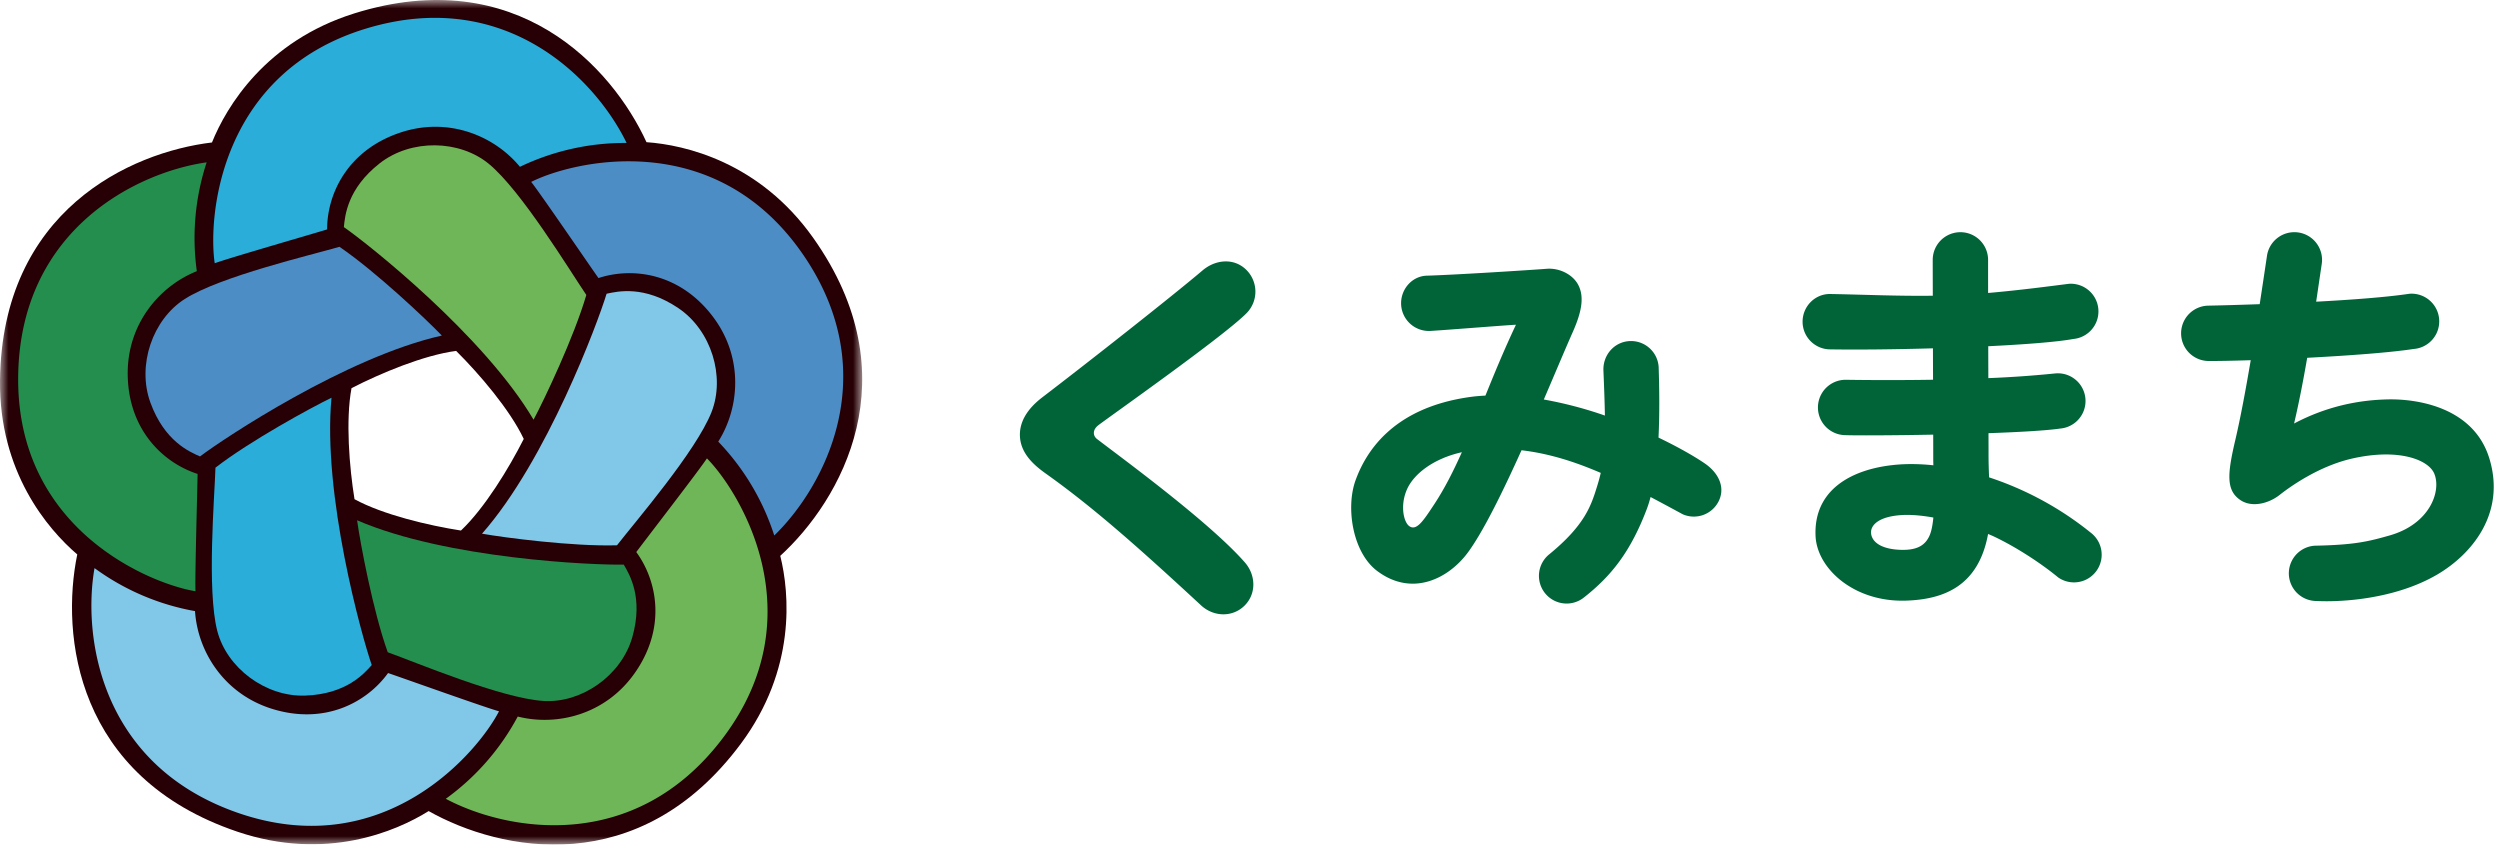 <svg width="148" height="50" viewBox="0 0 148 50" xmlns="http://www.w3.org/2000/svg" xmlns:xlink="http://www.w3.org/1999/xlink">
    <defs>
        <path id="cztvx4id6a" d="M0 0h51.042v50H0z"/>
    </defs>
    <g fill="none" fill-rule="evenodd">
        <g>
            <mask id="kzjv0w5txb" fill="#fff">
                <use xlink:href="#cztvx4id6a"/>
            </mask>
            <path d="M20.81 22.978c-.354 1.887-.131 4.675.177 6.575 1.685.92 4.4 1.56 6.302 1.855 1.396-1.318 2.85-3.704 3.717-5.423-.821-1.735-2.636-3.855-4.002-5.211-1.905.246-4.482 1.324-6.193 2.204M12.549 8.434c.855-2.121 3.182-6.001 8.43-7.642 9.613-3.004 15.258 3.192 17.293 7.625 2.285.159 6.686 1.178 9.863 5.655 5.847 8.24 1.652 15.544-1.943 18.834.554 2.225.94 6.72-2.332 11.12-6.017 8.09-14.237 6.383-18.485 3.99-1.94 1.213-6.101 2.981-11.309 1.225C4.47 46.004 3.59 37.59 4.574 32.823 2.812 31.315-.06 27.925.001 22.519.113 12.482 7.702 9.017 12.549 8.434" fill="#260004" mask="url(#kzjv0w5txb)"/>
        </g>
        <path d="M34.71 17.46c-.981-1.442-3.833-6.16-5.766-7.755-1.738-1.435-4.61-1.494-6.47-.034-1.913 1.5-2.05 3.097-2.117 3.773 1.45 1.008 8.283 6.423 11.23 11.403.633-1.184 2.401-4.907 3.124-7.387" fill="#6FB659"/>
        <path d="M12.713 15.585c.692-.267 5.814-1.745 6.651-2.003.003-2.132 1.231-4.708 4.358-5.741 2.809-.93 5.528.18 7.058 2.034a14.346 14.346 0 0 1 6.315-1.412C35.317 4.787 30.037-.809 21.74 1.67c-8.81 2.633-9.428 11.275-9.028 13.916" fill="#2AADD9"/>
        <path d="M20.096 14.611c-1.674.488-7.043 1.743-9.157 3.088-1.902 1.21-2.846 3.923-2.032 6.143.836 2.282 2.312 2.906 2.934 3.179 1.406-1.066 8.668-5.892 14.316-7.156-.932-.969-3.926-3.8-6.061-5.254" fill="#4D8DC5"/>
        <path d="M11.574 35.001c-.043-.74.113-6.069.123-6.945-2.03-.653-4.107-2.609-4.137-5.902-.027-2.958 1.86-5.209 4.092-6.1a14.338 14.338 0 0 1 .583-6.444c-4.043.57-10.984 3.89-11.157 12.546-.183 9.194 7.858 12.42 10.496 12.845" fill="#248E4E"/>
        <path d="M12.755 27.686c-.053 1.742-.518 7.236.107 9.663.562 2.183 2.852 3.918 5.215 3.83 2.429-.09 3.478-1.3 3.93-1.808-.58-1.667-2.926-10.065-2.382-15.826-1.21.586-4.828 2.559-6.87 4.14" fill="#2AADD9"/>
        <path d="M29.54 42.108c-.717-.188-5.737-1.984-6.567-2.264-1.248 1.729-3.75 3.1-6.891 2.112-2.822-.89-4.38-3.38-4.537-5.778a14.339 14.339 0 0 1-5.949-2.546c-.707 4.022.306 11.65 8.485 14.488 8.687 3.015 14.24-3.635 15.46-6.012" fill="#81C7E8"/>
        <path d="M22.954 38.613c1.642.589 6.722 2.729 9.224 2.884 2.25.14 4.608-1.501 5.255-3.776.665-2.338-.163-3.71-.506-4.296-1.765.036-10.476-.328-15.788-2.625.184 1.33.942 5.382 1.815 7.813" fill="#248E4E"/>
        <path d="M41.85 27.136c-.4.624-3.659 4.843-4.182 5.546 1.258 1.722 1.79 4.525-.122 7.207-1.717 2.409-4.566 3.12-6.896 2.53a14.347 14.347 0 0 1-4.26 4.87c3.607 1.916 11.174 3.31 16.4-3.592 5.553-7.33.944-14.667-.94-16.561" fill="#6FB659"/>
        <path d="M36.526 32.281c1.068-1.378 4.673-5.55 5.594-7.88.828-2.097-.004-4.846-1.968-6.165-2.017-1.355-3.578-.991-4.242-.847-.51 1.69-3.55 9.863-7.375 14.205 1.322.236 5.41.767 7.991.687" fill="#81C7E8"/>
        <path d="M31.446 10.77c.47.574 3.476 4.977 3.983 5.691 2.026-.664 4.857-.303 6.817 2.343 1.76 2.377 1.556 5.308.274 7.34a14.344 14.344 0 0 1 3.316 5.557c2.936-2.838 6.6-9.604 1.652-16.708-5.256-7.546-13.658-5.43-16.042-4.223" fill="#4D8DC5"/>
        <path d="M65.007 25.186c.469-.373 7.496-5.312 8.805-6.662a1.815 1.815 0 0 0-.05-2.568c-.723-.695-1.802-.598-2.567.05-1.827 1.552-6.945 5.573-9.471 7.501-.519.396-1.346 1.15-1.346 2.224 0 1.074.808 1.787 1.527 2.3 2.777 1.974 5.432 4.32 9.2 7.808.736.681 1.854.722 2.568.018s.68-1.814.018-2.567c-2.093-2.384-7.24-6.145-8.73-7.287-.257-.181-.302-.54.046-.817M84.904 29.858c-.642.974-1.035 1.575-1.46 1.3-.337-.219-.576-1.203-.158-2.171.386-.892 1.518-1.825 3.256-2.216-.494 1.106-1.013 2.138-1.638 3.087m16.035-2.412c-.59-.406-1.559-.966-2.755-1.54.07-1.43.05-2.915.008-4.191a1.639 1.639 0 0 0-1.749-1.521c-.903.063-1.56.845-1.52 1.75.045 1.066.075 1.93.087 2.657a23.627 23.627 0 0 0-3.616-.95c.697-1.624 1.305-3.075 1.713-3.992.56-1.26.678-2.115.325-2.793-.328-.628-1.129-1.013-1.866-.954-.737.059-5.3.355-7.1.408-.905.027-1.582.85-1.517 1.752A1.646 1.646 0 0 0 84.7 19.59c1.21-.074 4.395-.335 5.044-.365-.706 1.496-1.278 2.888-1.806 4.194-.282.016-.564.036-.84.073-4.784.641-6.295 3.43-6.844 4.926-.596 1.624-.183 4.285 1.271 5.38 2.099 1.578 4.245.419 5.351-1.06.907-1.213 2.081-3.607 3.198-6.083 1.604.187 3.122.665 4.691 1.34-.06.258-.129.513-.212.781-.349 1.122-.698 2.288-2.838 4.04a1.639 1.639 0 0 0 2.059 2.551c1.615-1.27 2.759-2.704 3.723-5.25.081-.213.152-.448.217-.693.614.323 1.245.663 1.902 1.02a1.64 1.64 0 0 0 2.16-.838c.366-.828-.092-1.647-.838-2.16M114.235 31.693c-.244.564-.705.89-1.712.857-1.286-.042-1.746-.552-1.758-1.025-.01-.435.445-.945 1.8-1.032.576-.037 1.229.027 1.89.145-.04.417-.106.79-.22 1.055m9.536-.16a19.096 19.096 0 0 0-6.016-3.273 31.366 31.366 0 0 1-.033-1.212c0-.252 0-.75-.003-1.403 1.807-.064 3.419-.154 4.25-.275a1.638 1.638 0 1 0-.288-3.264 63.8 63.8 0 0 1-3.971.279l-.006-1.888c2.163-.106 4.054-.25 5.035-.429a1.639 1.639 0 0 0-.251-3.268c-1.077.135-2.894.38-4.792.544a705.74 705.74 0 0 1-.001-1.959 1.639 1.639 0 1 0-3.278 0c0 .496.002 1.242.005 2.122-2.057.028-4.112-.068-6.07-.102-.905-.015-1.639.734-1.639 1.64 0 .904.734 1.638 1.64 1.638 1.6.026 3.826.003 6.077-.062l.006 1.859c-1.945.032-3.786.024-5.175.003a1.639 1.639 0 0 0 0 3.278c.517.023 2.718.018 5.185-.03l.002 1.465c0 .1.004.224.007.349a12.441 12.441 0 0 0-1.434-.071c-2.772.036-5.676 1.157-5.54 4.257.084 1.932 2.281 3.923 5.341 3.827 2.286-.071 4.31-.88 4.873-3.947.098.042.203.085.293.126 1.328.618 2.86 1.621 3.859 2.449a1.639 1.639 0 0 0 1.924-2.653M147.371 27.146c-.928-3.053-4.296-3.538-6.001-3.502-1.74.036-3.627.407-5.56 1.428.293-1.246.55-2.584.776-3.89 2.42-.127 4.907-.308 6.296-.522a1.639 1.639 0 1 0-.237-3.27c-1.4.209-3.48.36-5.528.47.126-.845.237-1.615.333-2.253a1.639 1.639 0 1 0-3.251-.419c-.124.83-.268 1.795-.425 2.819-1.377.049-2.496.077-3.014.087a1.639 1.639 0 0 0 0 3.278c.58.002 1.454-.015 2.483-.048-.29 1.717-.601 3.392-.912 4.721-.467 1.994-.566 2.991.316 3.57.687.45 1.669.188 2.309-.316.56-.443 2.3-1.711 4.335-2.163 2.751-.61 4.482.093 4.818.903.431 1.038-.262 2.98-2.634 3.657-1.32.378-2.132.563-4.45.61a1.639 1.639 0 0 0 .128 3.274c1.477.075 4.63-.114 7.104-1.551 2.082-1.21 4.1-3.647 3.114-6.883" fill="#006438"/>
    </g>
</svg>
